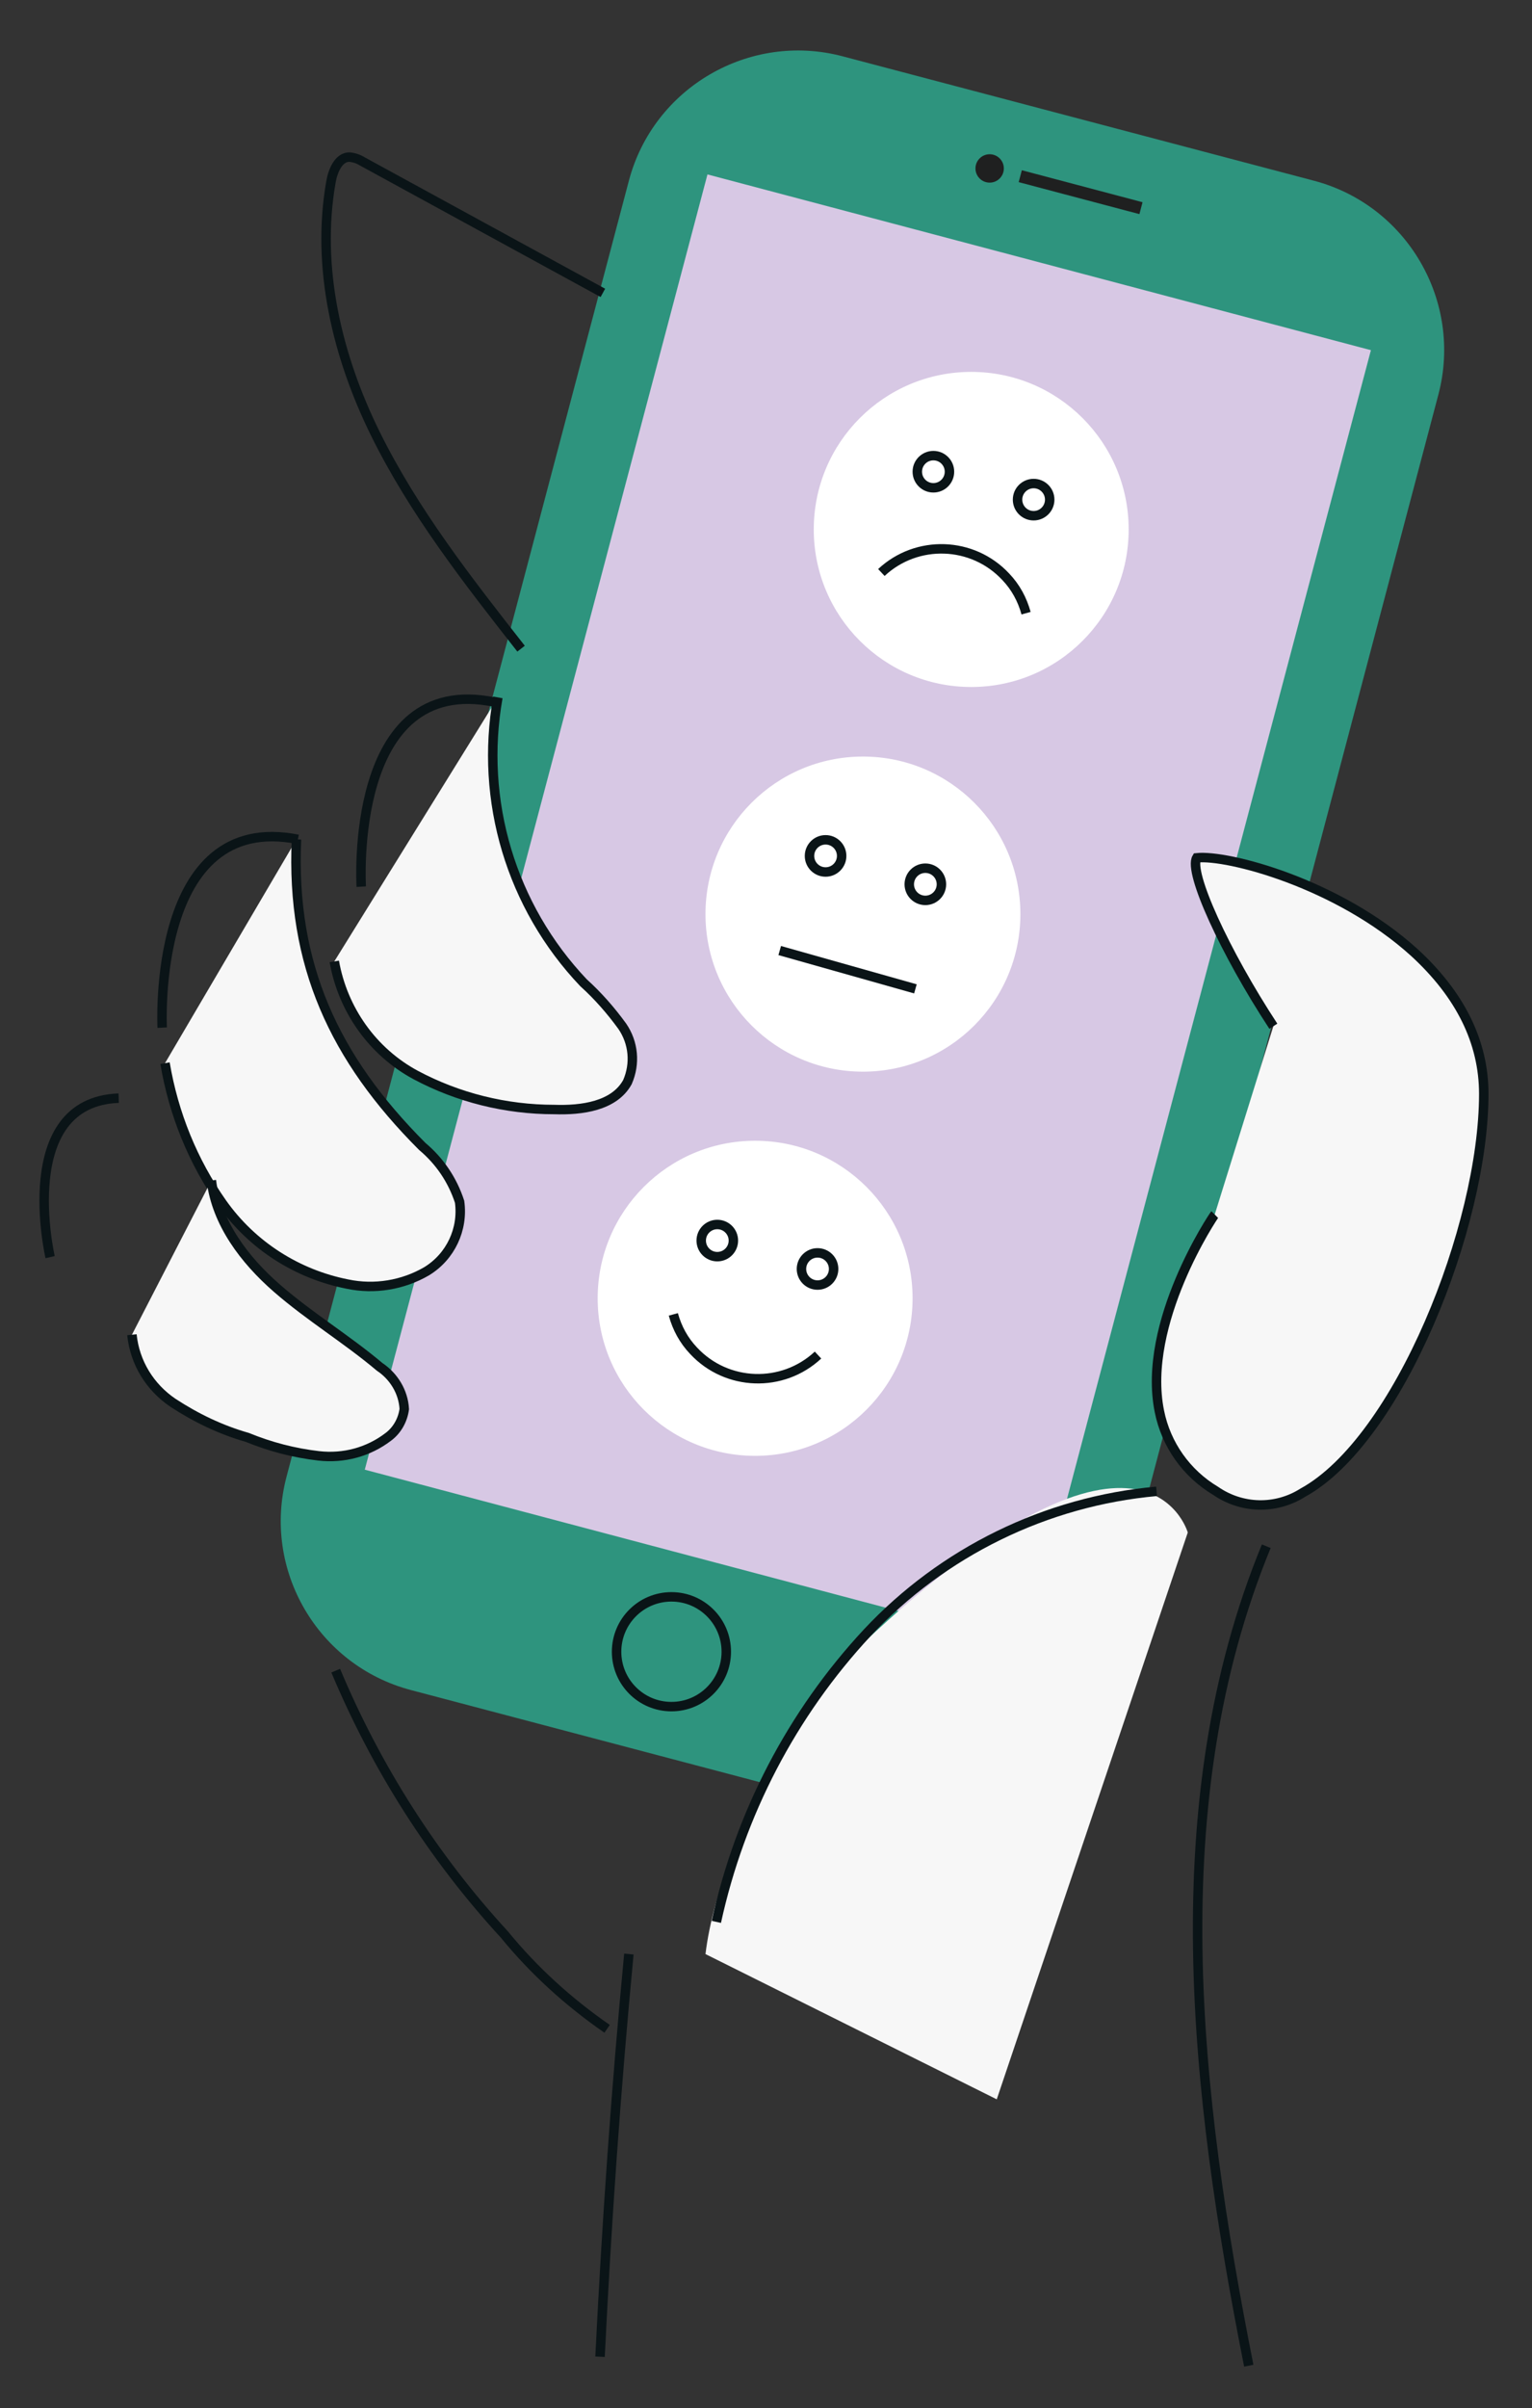 <?xml version="1.0" encoding="utf-8"?>
<!-- Generator: Adobe Illustrator 25.2.3, SVG Export Plug-In . SVG Version: 6.00 Build 0)  -->
<svg version="1.1" id="Layer_1" xmlns="http://www.w3.org/2000/svg" xmlns:xlink="http://www.w3.org/1999/xlink" x="0px" y="0px"
	 viewBox="0 0 324 509" style="enable-background:new 0 0 324 509;" xml:space="preserve">
<rect x="0" y="0" width="324" height="509" fill="#333333" stroke="none"/>
<style type="text/css">
	.st0{fill:none;stroke:#707070;stroke-width:3.707;}
	.st1{fill:#2E947E;}
	.st2{fill:#D7C8E4;}
	.st3{fill:#1F2020;}
	.st4{fill:none;stroke:#0A1417;stroke-width:2;stroke-miterlimit:10;}
	.st5{fill:#F7F7F7;stroke:#0A1417;stroke-width:2;stroke-miterlimit:10;}
	.st6{fill:#FFFFFF;}
	.st7{fill:#F7F7F7;}
</style>
<path id="Rectangle_292" class="st1" d="M60.6,312.1L133,38.2c5.2-19.7,25.5-31.5,45.2-26.3l99.7,26.3c19.7,5.2,31.5,25.5,26.3,45.2
	l-72.4,273.8c-5.2,19.7-25.5,31.5-45.2,26.3l-99.7-26.3C67.2,352,55.4,331.8,60.6,312.1z"/>
<rect id="Rectangle_293" x="41.9" y="119.7" transform="matrix(0.256 -0.967 0.967 0.256 -49.33 320.497)" class="st2" width="283.1" height="145.1"/>
<circle id="Ellipse_68" class="st3" cx="209.3" cy="35.6" r="3"/>
<rect id="Rectangle_294" x="227.1" y="27.4" transform="matrix(0.256 -0.967 0.967 0.256 130.808 251.088)" class="st3" width="2.6" height="26.4"/>
<circle id="Ellipse_69" class="st4" cx="142" cy="349.1" r="11.6"/>
<path id="Path_1375" class="st5" d="M256.9,256.7c-0.2,0.2-15.5,22.9-11.7,41.6c1.4,7,5.7,13.1,11.9,16.8c5.5,3.8,12.7,4,18.4,0.4
	c20.3-11.1,38.3-56.4,38.3-84.3c0-11-5-21-14.7-29.9c-16.1-14.6-39.5-20.7-46-20c-1.8,3,5.9,19.9,16.2,35.6"/>
<path id="Path_1391" class="st4" d="M264.1,500c-11.4-57.5-18.6-119,3.7-173.2"/>
<path id="Path_1393" class="st4" d="M71,353.1c8.6,20.5,20.6,39.4,35.7,55.8c6.2,7.6,13.6,14.3,21.7,19.9"/>
<path id="Path_1394" class="st4" d="M133,413c-2.7,28.3-4.7,56.7-6.1,85.1"/>
<path id="Path_1395" class="st4" d="M110.2,137.1c-11.3-14.4-22.7-29-30.8-45.4S66.8,56.5,70,38.4c0.4-2.3,1.6-5.2,3.9-5.2
	c1,0.1,1.9,0.4,2.7,0.9l50.9,27.8"/>
<path id="Path_1396" class="st5" d="M34.9,224.7c1.8,10.7,5.9,20.8,12.1,29.6c6.3,8.9,15.8,15,26.5,17.1c5.7,1.2,11.7,0.2,16.7-2.7
	c5.1-3.1,7.8-8.9,7-14.7c-1.5-4.6-4.2-8.6-7.9-11.7c-18.6-18.6-27.8-38.4-26.6-64.9"/>
<path id="Path_1398" class="st5" d="M44.7,249.5c1.1,9,7,16.8,13.9,22.8s14.7,10.7,21.7,16.6c3,2,5,5.3,5.2,8.9
	c-0.3,2.3-1.5,4.5-3.4,5.9c-4.2,3.2-9.4,4.6-14.7,4c-5.2-0.6-10.2-1.9-15.1-3.9c-5.6-1.6-10.8-4.1-15.7-7.3
	c-4.9-3.3-8.1-8.5-8.7-14.4"/>
<path id="Path_1399" class="st5" d="M105.3,147.4c-3.9,21.8,2.8,44.2,18.1,60.3c3.1,2.8,5.8,5.9,8.2,9.2c2.4,3.5,2.8,7.9,1.1,11.8
	c-2.8,5.1-9.7,6-15.5,5.8c-10.2,0-20.3-2.5-29.3-7.3c-9.1-4.9-15.4-13.8-17.2-24"/>
<path id="Path_1401" class="st4" d="M10.6,265.7c0,0-7.6-32.8,14.5-33.6"/>
<path id="Path_1402" class="st4" d="M34.3,217.2c0,0-2.4-46,28.7-39.8"/>
<path id="Path_1403" class="st4" d="M76.4,187.4c0,0-2.8-45.4,28.2-39"/>
<circle id="Ellipse_91" class="st6" cx="205.4" cy="111.9" r="33.3"/>
<g id="Group_1260">
	<circle id="Ellipse_92" class="st4" cx="197.4" cy="99.7" r="3.4"/>
	<circle id="Ellipse_93" class="st4" cx="218.6" cy="105.6" r="3.4"/>
</g>
<path id="Path_16261" class="st4" d="M186.4,121c7.5-7,19.3-6.6,26.3,0.9c2.1,2.2,3.5,4.8,4.3,7.7"/>
<circle id="Ellipse_94" class="st6" cx="159.7" cy="274.4" r="33.3"/>
<path id="Path_16262" class="st4" d="M173,286.4c-7.5,7-19.3,6.6-26.3-0.9c-2.1-2.2-3.5-4.8-4.3-7.7"/>
<circle id="Ellipse_95" class="st6" cx="182.5" cy="193.2" r="33.3"/>
<line id="Line_1" class="st4" x1="164.9" y1="200.9" x2="193.6" y2="209"/>
<g id="Group_1261">
	<circle id="Ellipse_96" class="st4" cx="174.6" cy="180.9" r="3.4"/>
	<circle id="Ellipse_97" class="st4" cx="195.7" cy="186.9" r="3.4"/>
</g>
<g id="Group_1262">
	<circle id="Ellipse_98" class="st4" cx="151.7" cy="262.2" r="3.4"/>
	<circle id="Ellipse_99" class="st4" cx="172.9" cy="268.2" r="3.4"/>
</g>
<path id="Path_16275" class="st7" d="M210.8,443.7l40.4-119.8c0,0-9.8-34.8-75,29.5c0,0-23.7,32.4-27,59.6L210.8,443.7z"/>
<path id="Path_1400" class="st4" d="M244.6,315.2c-23.4,2.1-45.2,12.8-61.2,29.9c-15.9,17.1-26.9,38.2-31.9,61.1"/>
</svg>
